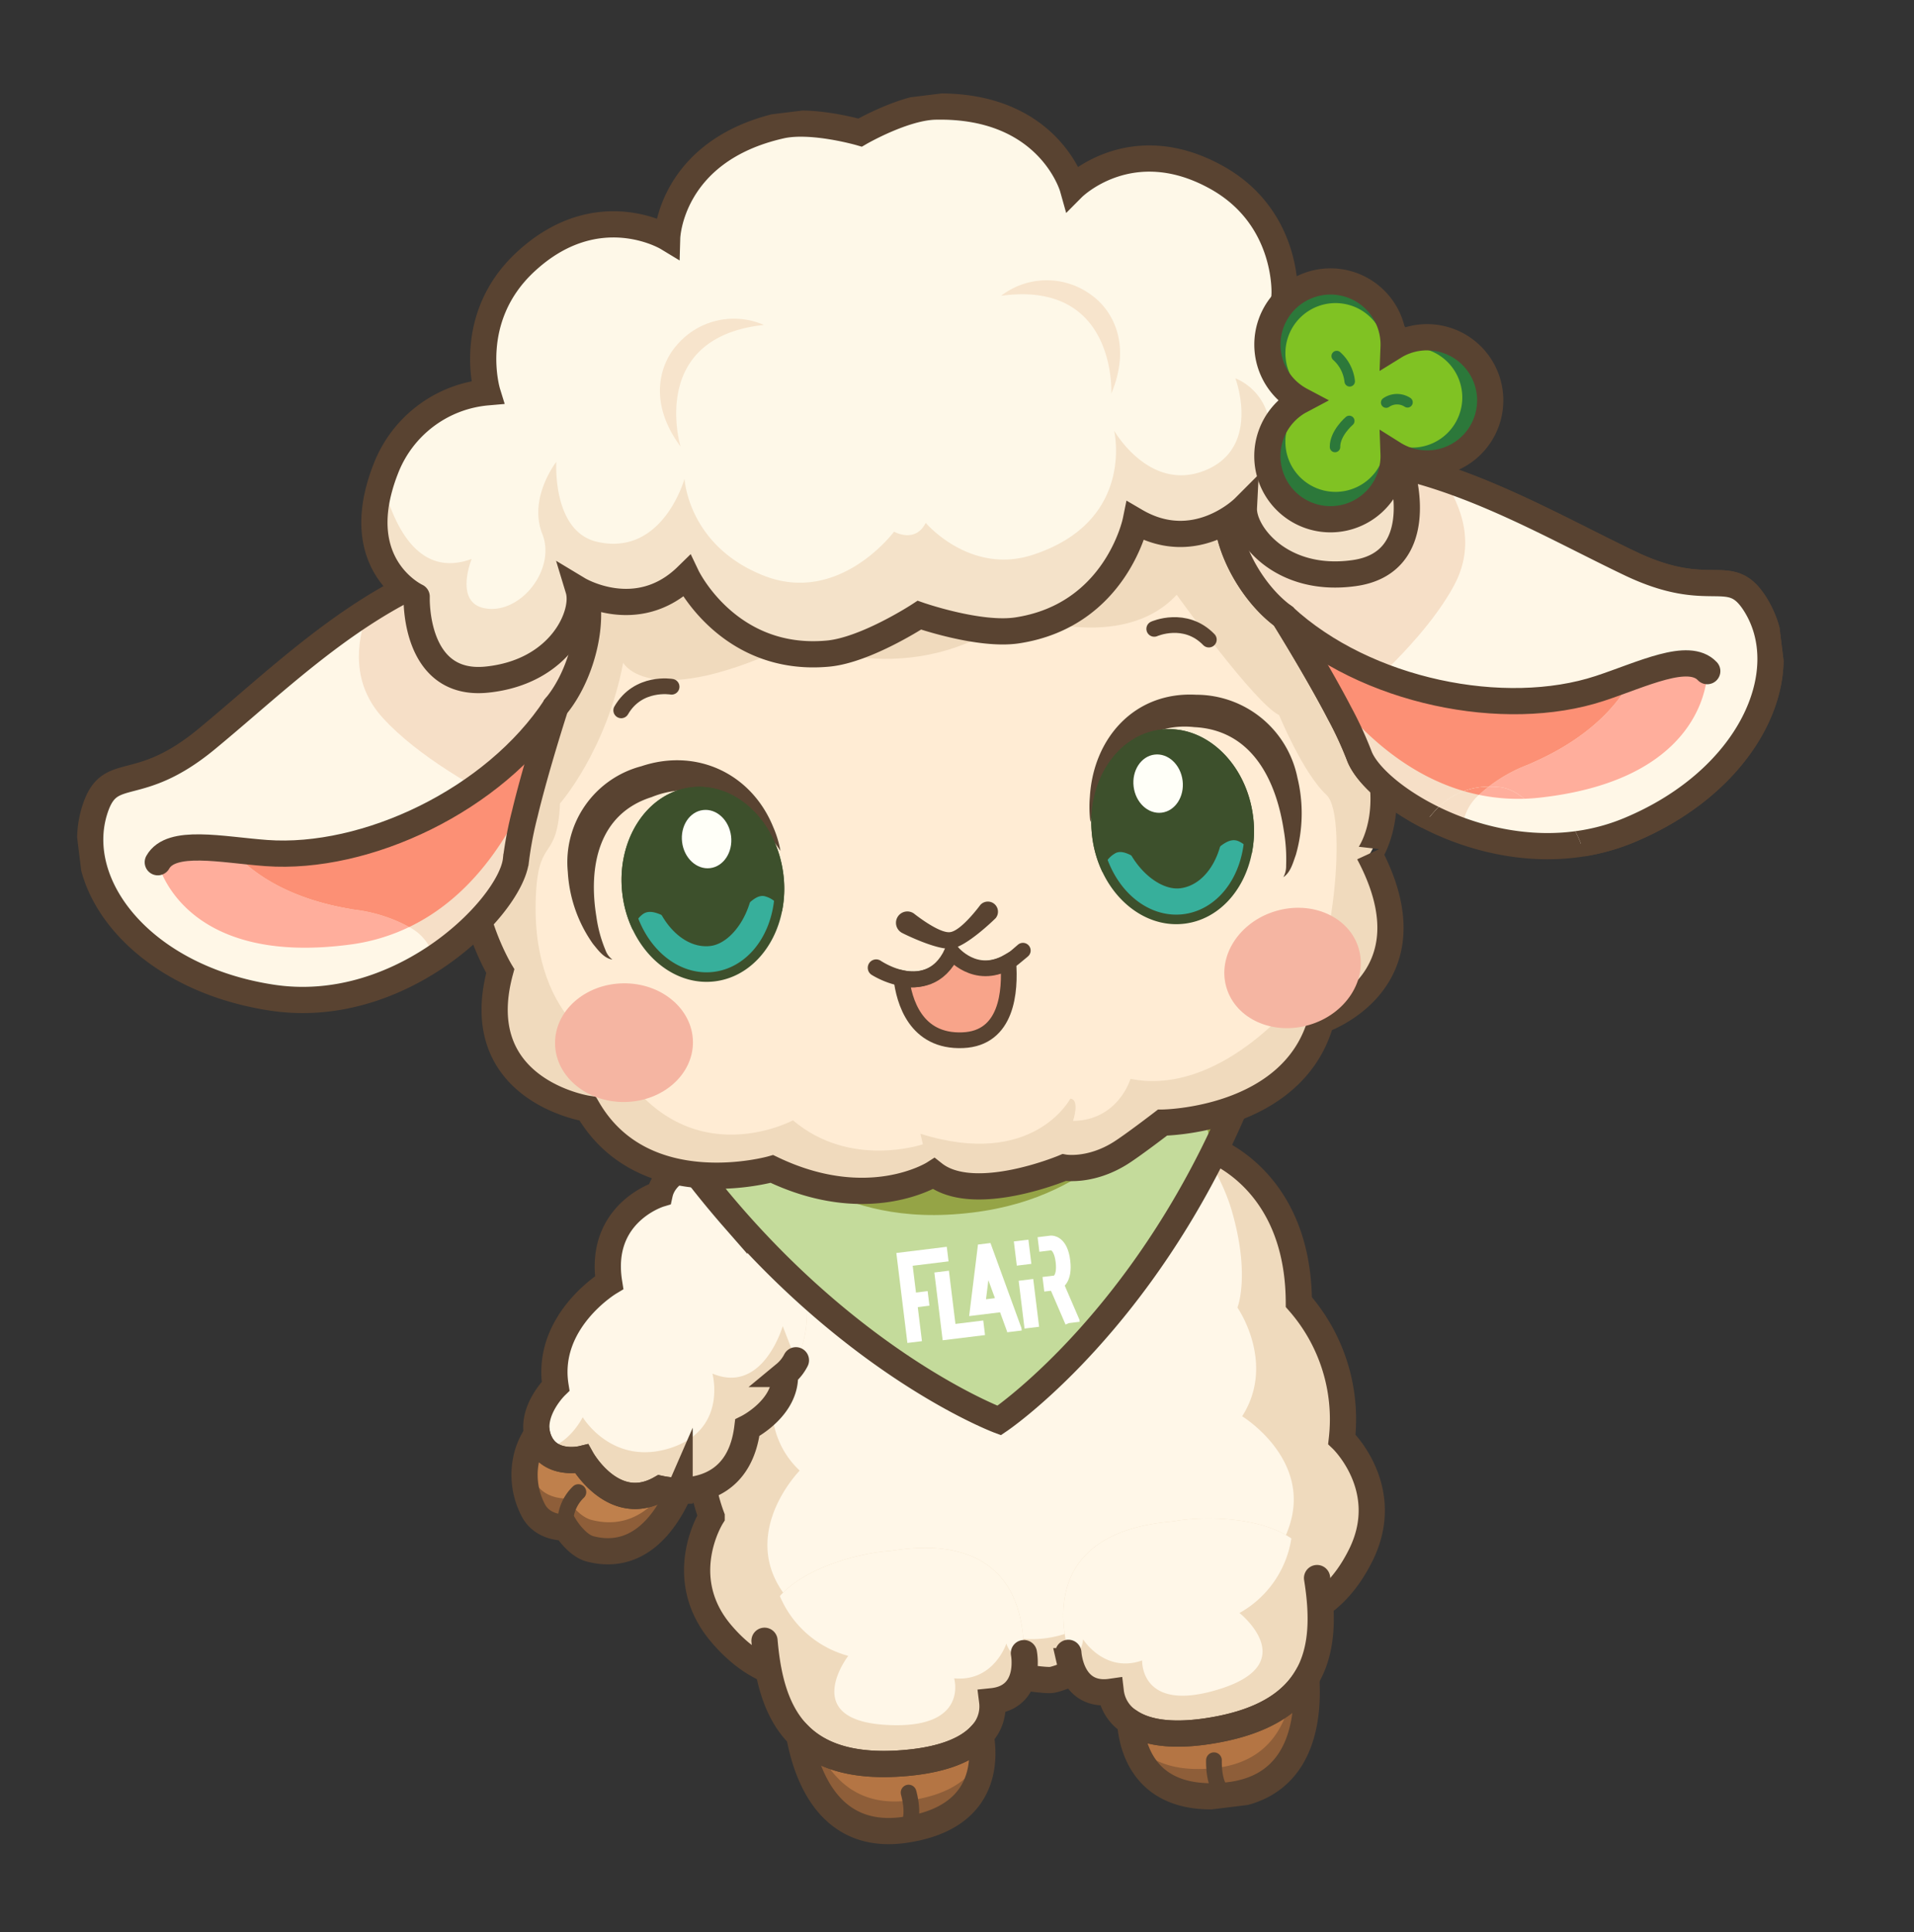 <svg xmlns="http://www.w3.org/2000/svg" xmlns:xlink="http://www.w3.org/1999/xlink" width="365.19" height="368.592" viewBox="0 0 365.19 368.592">
  <rect x="0" y="0" width="365.19" height="368.592" fill="#333333" stroke="none"/>
  <defs>
    <clipPath id="clip-path">
      <rect id="Rectangle_35" data-name="Rectangle 35" width="327.269" height="331.177" fill="none"/>
    </clipPath>
    <clipPath id="clip-path-2">
      <path id="Path_969" data-name="Path 969" d="M282.717,161.758a55.177,55.177,0,0,1-6.53-3.85c4.191-5.714,9.753-7.992,16.126-6.437,2.421.589,4.379,2.7,5.4,4.008a8.6,8.6,0,0,1,7.129,4.631,17.566,17.566,0,0,1,1.878,7.075c-.51.023-1.043.041-1.6.041a50.732,50.732,0,0,1-22.4-5.469m-39.993,6.4H348.917v-88.2H242.724Z" transform="translate(-242.724 -79.953)" fill="none"/>
    </clipPath>
  </defs>
  <g id="Group_756" data-name="Group 756" transform="translate(0 39.884) rotate(-7)">
    <g id="Group_272" data-name="Group 272">
      <g id="Group_271" data-name="Group 271" clip-path="url(#clip-path)">
        <path id="Path_886" data-name="Path 886" d="M236.252,304.6c-7.733,11.786-17.032,10.228-17.032,10.228s-.31,8.689-18.608,4.035a14.983,14.983,0,0,1-15.812-.31s-8.37,2.568-10.046,2.532c-1.667.036-10.037-2.532-10.037-2.532a14.983,14.983,0,0,1-15.812.31c-18.3,4.654-18.608-4.035-18.608-4.035s-9.3,1.557-17.032-10.228.92-22.324.92-22.324A33.866,33.866,0,0,1,119.14,255.3c-2.8-23.872,13.635-31.314,13.635-31.314a27.939,27.939,0,0,1,4.563-8.416c9.554-11.986,27.179-12.642,37.416-11.859,9.7-.747,26.031-.191,35.84,10.046a27.462,27.462,0,0,1,6.139,10.228s16.44,7.441,13.644,31.314a33.866,33.866,0,0,1,4.955,26.978s8.662,10.538.92,22.324" transform="translate(-9.815 -18.148)" fill="#efdabd"/>
        <path id="Path_887" data-name="Path 887" d="M224.628,297.7c-6.048,12.323-16.741,11.157-16.741,11.157s-6.512,7.97-20,.027A21.521,21.521,0,0,1,181.5,312.1a1.471,1.471,0,0,1-.537.31,20.763,20.763,0,0,1-10.283,0,1.583,1.583,0,0,1-.546-.31,21.539,21.539,0,0,1-6.376-3.215c-13.489,7.942-20-.027-20-.027s-10.7,1.166-16.75-11.157,6.285-22.1,6.285-22.1c-7.678-9.3-1.63-20.694-1.63-20.694s-3.252-5.82-1.166-18.608c1.02-6.239,4.7-14.218,8.206-20.739,9.554-11.986,27.179-12.642,37.416-11.859,9.7-.747,26.031-.191,35.84,10.046,3.762,6.813,8.07,15.721,9.181,22.552,2.095,12.788-1.157,18.608-1.157,18.608s6.048,11.394-1.63,20.694c0,0,12.323,9.764,6.275,22.1" transform="translate(-11.179 -18.148)" fill="#fff7e8"/>
        <path id="Path_888" data-name="Path 888" d="M236.252,304.6c-7.733,11.786-17.032,10.228-17.032,10.228s-.31,8.689-18.608,4.035a14.983,14.983,0,0,1-15.812-.31s-8.37,2.568-10.046,2.532c-1.667.036-10.037-2.532-10.037-2.532a14.983,14.983,0,0,1-15.812.31c-18.3,4.654-18.608-4.035-18.608-4.035s-9.3,1.557-17.032-10.228.92-22.324.92-22.324A33.866,33.866,0,0,1,119.14,255.3c-2.8-23.872,13.635-31.314,13.635-31.314a27.939,27.939,0,0,1,4.563-8.416c9.554-11.986,27.179-12.642,37.416-11.859,9.7-.747,26.031-.191,35.84,10.046a27.462,27.462,0,0,1,6.139,10.228s16.44,7.441,13.644,31.314a33.866,33.866,0,0,1,4.955,26.978S243.994,292.811,236.252,304.6Z" transform="translate(-9.815 -18.148)" fill="none" stroke="#594331" stroke-miterlimit="10" stroke-width="5"/>
        <path id="Path_889" data-name="Path 889" d="M80.4,263.625a6.552,6.552,0,0,0,.2,1.157,6.259,6.259,0,0,0,.747,1.767c2.15,3.416,6.922,2.86,6.922,2.86s4.654,11.422,14.19,7.469a16.52,16.52,0,0,0,3.616.811c4.463.528,11.768-.273,14.291-10.347,0,0,7.906-2.787,8.37-9.3a8.274,8.274,0,0,0,2.4-2.341c2.323-3.151,5.091-10.028,2.241-23.708-.128-.592-.255-1.184-.4-1.758-.082-.319-.164-.638-.246-.947-4.964-17.979-17.26-13.107-17.26-13.107s-4.882.929-6.275,4.882c0,0-12.1,2.095-11.631,15.584,0,0-13.016,5.811-12.551,18.371,0,0-5,3.8-4.618,8.607" transform="translate(-7.169 -19.227)" fill="#efdabd"/>
        <path id="Path_890" data-name="Path 890" d="M77.515,282.52c1.348,3.944,5.775,4.181,5.775,4.181s1.694,3.68,4.181,4.645c9.035,3.525,15.147-3.652,18.271-8.953a16.52,16.52,0,0,1-3.616-.811c-9.536,3.953-14.19-7.469-14.19-7.469s-6.275.729-7.669-4.627a6.552,6.552,0,0,1-.2-1.157,14.084,14.084,0,0,0-2.55,14.19" transform="translate(-6.835 -23.932)" fill="#8e5e39"/>
        <path id="Path_891" data-name="Path 891" d="M77.661,272.447a15.6,15.6,0,0,0,.856,4.609c1.348,3.944,5.775,4.181,5.775,4.181s1.694,3.68,4.181,4.645c6.321,2.468,11.212-.31,14.655-4.017-.574-.164-.911-.282-.911-.282-9.536,3.953-14.19-7.469-14.19-7.469s-6.275.729-7.669-4.627a6.552,6.552,0,0,1-.2-1.157,13.413,13.413,0,0,0-2.5,4.117" transform="translate(-6.926 -23.932)" fill="#bf804c"/>
        <path id="Path_892" data-name="Path 892" d="M80.4,263.625a6.552,6.552,0,0,0,.2,1.157,6.259,6.259,0,0,0,.747,1.767c4.636.164,8.088-5.019,8.088-5.019s4.417,10,15.812,7.879,9.764-13.134,9.764-13.134c9.072,5.219,14.418-7.341,14.418-7.341l1.712,6.767c2.323-3.151,5.091-10.028,2.241-23.708-.128-.592-.255-1.184-.4-1.758-.082-.319-.164-.638-.246-.947-4.964-17.979-17.26-13.107-17.26-13.107s-4.882.929-6.275,4.882c0,0-12.1,2.095-11.631,15.584,0,0-13.016,5.811-12.551,18.371,0,0-5,3.8-4.618,8.607" transform="translate(-7.169 -19.227)" fill="#fff7e8"/>
        <path id="Path_893" data-name="Path 893" d="M115.474,216.24s-4.882.929-6.275,4.882c0,0-12.1,2.095-11.631,15.584,0,0-13.016,5.811-12.551,18.371,0,0-5,3.8-4.618,8.607a6.552,6.552,0,0,0,.2,1.157,6.259,6.259,0,0,0,.747,1.767c2.15,3.416,6.922,2.86,6.922,2.86s4.654,11.422,14.19,7.469a16.52,16.52,0,0,0,3.616.811c4.463.528,11.768-.273,14.291-10.347,0,0,7.906-2.787,8.37-9.3a8.274,8.274,0,0,0,2.4-2.341" transform="translate(-7.169 -19.286)" fill="none" stroke="#594331" stroke-linecap="round" stroke-miterlimit="10" stroke-width="5"/>
        <path id="Path_894" data-name="Path 894" d="M77.515,282.52c1.348,3.944,5.775,4.181,5.775,4.181s1.694,3.68,4.181,4.645c9.035,3.525,15.147-3.652,18.271-8.953a17.077,17.077,0,0,1-2.705-.528c-.574-.164-.911-.282-.911-.282-9.536,3.953-14.19-7.469-14.19-7.469s-6.275.729-7.669-4.627a6.552,6.552,0,0,1-.2-1.157,13.413,13.413,0,0,0-2.5,4.117A14.515,14.515,0,0,0,77.515,282.52Z" transform="translate(-6.835 -23.932)" fill="none" stroke="#594331" stroke-miterlimit="10" stroke-width="5"/>
        <path id="Path_895" data-name="Path 895" d="M87.193,281.479a8.141,8.141,0,0,0-3.252,6.395" transform="translate(-7.487 -25.105)" fill="none" stroke="#594331" stroke-linecap="round" stroke-miterlimit="10" stroke-width="3"/>
        <path id="Path_896" data-name="Path 896" d="M127.217,337.665c.455,7.988,3.416,20.694,17.8,20.366,15.211-.337,16.832-10.584,16.577-16.158-2.568,2.186-7.359,4-16.267,3.452-9.217-.565-14.8-3.461-18.107-7.66" transform="translate(-11.346 -30.116)" fill="#8e5e39"/>
        <path id="Path_897" data-name="Path 897" d="M130.907,341.185c2.049,6.2,6.549,11.913,16.258,11.695,8.215-.182,12.469-3.261,14.6-6.922a20.978,20.978,0,0,0,.155-3.771c-2.568,2.186-7.359,4-16.267,3.452-6.622-.41-11.367-2.013-14.746-4.454" transform="translate(-11.675 -30.43)" fill="#b47544"/>
        <path id="Path_898" data-name="Path 898" d="M126.784,334.449c3.306,4.2,8.89,7.1,18.107,7.66,8.908.546,13.7-1.266,16.267-3.452a7.832,7.832,0,0,0,2.96-6.166c5.583.109,6.822-4.281,7.077-6.749a10.393,10.393,0,0,0,.055-1.621c2.942-24.956-20.921-22.324-23.244-22.47-4.008-.255-15.52.592-21.65,6a10.976,10.976,0,0,0-3.944,8.1c-.255,6.9.455,13.717,4.372,18.7" transform="translate(-10.914 -26.9)" fill="#efdabd"/>
        <path id="Path_899" data-name="Path 899" d="M138.305,320.56s-10.7,10.848,5.274,13.89,14.263-7.168,14.263-7.168c7.441,1.612,10.693-5.374,10.693-5.374a5.485,5.485,0,0,0,3.051,3.835,10.393,10.393,0,0,0,.055-1.621c2.942-24.956-20.921-22.324-23.244-22.47-4.008-.255-15.52.592-21.65,6a19.758,19.758,0,0,0,11.558,12.906" transform="translate(-11.304 -26.9)" fill="#fff7e8"/>
        <path id="Path_900" data-name="Path 900" d="M122.412,317.135c-.255,6.9.455,13.717,4.372,18.7,3.306,4.2,8.89,7.1,18.107,7.66,8.908.546,13.7-1.266,16.267-3.452a7.832,7.832,0,0,0,2.96-6.166c5.583.109,6.822-4.281,7.077-6.749a10.393,10.393,0,0,0,.055-1.621" transform="translate(-10.914 -28.285)" fill="none" stroke="#594331" stroke-linecap="round" stroke-miterlimit="10" stroke-width="5"/>
        <path id="Path_901" data-name="Path 901" d="M127.217,337.665c.455,7.988,3.416,20.694,17.8,20.366,12.187-.273,15.648-6.895,16.422-12.387a20.978,20.978,0,0,0,.155-3.771c-2.568,2.186-7.359,4-16.267,3.452-6.622-.41-11.367-2.013-14.746-4.454A16.358,16.358,0,0,1,127.217,337.665Z" transform="translate(-11.346 -30.116)" fill="none" stroke="#594331" stroke-miterlimit="10" stroke-width="5"/>
        <path id="Path_902" data-name="Path 902" d="M148.344,352.371s.923,5.575-1.587,6.758" transform="translate(-13.089 -31.427)" fill="none" stroke="#594331" stroke-linecap="round" stroke-miterlimit="10" stroke-width="3"/>
        <path id="Path_903" data-name="Path 903" d="M230.734,338.739c-.455,7.988-3.416,20.694-17.8,20.366-15.211-.337-16.832-10.584-16.577-16.158,2.569,2.186,7.359,4,16.267,3.452,9.218-.565,14.8-3.461,18.108-7.66" transform="translate(-17.511 -30.212)" fill="#8e5e39"/>
        <path id="Path_904" data-name="Path 904" d="M227.372,342.259c-2.049,6.2-6.549,11.913-16.258,11.695-8.215-.182-12.469-3.261-14.6-6.922a20.977,20.977,0,0,1-.155-3.771c2.569,2.186,7.359,4,16.267,3.452,6.623-.41,11.367-2.013,14.746-4.454" transform="translate(-17.511 -30.526)" fill="#b47544"/>
        <path id="Path_905" data-name="Path 905" d="M229.723,335.523c-3.307,4.2-8.89,7.1-18.108,7.66-8.908.547-13.7-1.266-16.267-3.452a7.836,7.836,0,0,1-2.96-6.166c-5.582.109-6.821-4.281-7.076-6.749a10.477,10.477,0,0,1-.056-1.621c-2.942-24.956,20.921-22.324,23.244-22.47,4.008-.255,15.521.592,21.651,6a10.979,10.979,0,0,1,3.944,8.1c.255,6.9-.455,13.717-4.372,18.7" transform="translate(-16.5 -26.996)" fill="#efdabd"/>
        <path id="Path_906" data-name="Path 906" d="M218.593,321.634s10.7,10.848-5.274,13.89-14.263-7.168-14.263-7.168c-7.441,1.612-10.693-5.374-10.693-5.374a5.485,5.485,0,0,1-3.051,3.835,10.4,10.4,0,0,1-.055-1.621c-2.942-24.956,20.921-22.324,23.244-22.47,4.008-.255,15.52.592,21.65,6a19.758,19.758,0,0,1-11.558,12.906" transform="translate(-16.5 -26.996)" fill="#fff7e8"/>
        <path id="Path_907" data-name="Path 907" d="M234.119,318.209c.255,6.9-.455,13.717-4.372,18.7-3.306,4.2-8.89,7.1-18.107,7.66-8.908.547-13.7-1.266-16.267-3.452a7.832,7.832,0,0,1-2.96-6.166c-5.583.109-6.822-4.281-7.077-6.749a10.4,10.4,0,0,1-.055-1.621" transform="translate(-16.524 -28.381)" fill="none" stroke="#594331" stroke-linecap="round" stroke-miterlimit="10" stroke-width="5"/>
        <path id="Path_908" data-name="Path 908" d="M230.733,338.739c-.455,7.988-3.416,20.694-17.8,20.366-12.186-.273-15.647-6.895-16.422-12.387a20.977,20.977,0,0,1-.155-3.771c2.569,2.186,7.359,4,16.267,3.452,6.623-.41,11.368-2.013,14.746-4.454A16.388,16.388,0,0,0,230.733,338.739Z" transform="translate(-17.511 -30.212)" fill="none" stroke="#594331" stroke-miterlimit="10" stroke-width="5"/>
        <path id="Path_909" data-name="Path 909" d="M212.8,353.444s-.923,5.575,1.587,6.758" transform="translate(-18.965 -31.523)" fill="none" stroke="#594331" stroke-linecap="round" stroke-miterlimit="10" stroke-width="3"/>
        <path id="Path_910" data-name="Path 910" d="M225.831,209.142c-2.568,4.745-5.246,9.163-7.97,13.271-21.732,32.735-46.6,45.331-46.6,45.331s-23.681-12.3-45.486-44.3a184.906,184.906,0,0,1-10.638-17.706c-3.425-6.494,4.445-25.74,25.494-31.687,16.923-4.782,38.673-5.592,56.388-2.213,28.19,5.374,34.629,26.568,28.809,37.307" transform="translate(-10.2 -15.142)" fill="#95a446"/>
        <path id="Path_911" data-name="Path 911" d="M218.887,226.69c-21.732,32.735-46.6,45.331-46.6,45.331s-23.681-12.3-45.486-44.3c-.838-5.847-1.829-9.046.51-9.645,11.361-2.913,16.816,13.954,44.794,13.954,25.607,0,32.792-15.941,44.211-13.954,2.214.385,2.25,3.7,2.568,8.616" transform="translate(-11.225 -19.42)" fill="#c4db9b"/>
        <path id="Path_912" data-name="Path 912" d="M225.831,209.142c-2.568,4.745-5.246,9.163-7.97,13.271-21.732,32.735-46.6,45.331-46.6,45.331s-23.681-12.3-45.486-44.3a184.906,184.906,0,0,1-10.638-17.706c-3.425-6.494,4.445-25.74,25.494-31.687,16.923-4.782,38.673-5.592,56.388-2.213C225.212,177.209,231.651,198.4,225.831,209.142Z" transform="translate(-10.2 -15.142)" fill="none" stroke="#594331" stroke-miterlimit="10" stroke-width="5"/>
        <path id="Path_913" data-name="Path 913" d="M169.555,241.426h-8.294v15.891" transform="translate(-14.383 -21.532)" fill="none" stroke="#fff" stroke-miterlimit="10" stroke-width="2.8"/>
        <line id="Line_44" data-name="Line 44" x1="3.643" transform="translate(146.878 227.839)" fill="none" stroke="#fff" stroke-miterlimit="10" stroke-width="2.8"/>
        <path id="Path_914" data-name="Path 914" d="M168.665,244.915v11.627h6.744" transform="translate(-15.043 -21.844)" fill="none" stroke="#fff" stroke-miterlimit="10" stroke-width="2.8"/>
        <path id="Path_915" data-name="Path 915" d="M180.49,252.3h-5.271l2.635-10.542h.194l3.6,15.57v.32" transform="translate(-15.627 -21.562)" fill="none" stroke="#fff" stroke-miterlimit="10" stroke-width="2.8"/>
        <line id="Line_45" data-name="Line 45" y2="4.651" transform="translate(169.397 219.041)" fill="none" stroke="#fff" stroke-miterlimit="10" stroke-width="2.8"/>
        <line id="Line_46" data-name="Line 46" y2="9.186" transform="translate(169.397 226.598)" fill="none" stroke="#fff" stroke-miterlimit="10" stroke-width="2.8"/>
        <path id="Path_916" data-name="Path 916" d="M189.495,241.753h2.442s1.8.07,1.8,3.732S192,249.4,192,249.4h-2.5" transform="translate(-16.901 -21.562)" fill="none" stroke="#fff" stroke-miterlimit="10" stroke-width="2.8"/>
        <path id="Path_917" data-name="Path 917" d="M194.33,258.094v-.2l-2.268-7.742" transform="translate(-17.13 -22.31)" fill="none" stroke="#fff" stroke-miterlimit="10" stroke-width="2.8"/>
        <path id="Path_918" data-name="Path 918" d="M254.019,134.857c-4.007-12.88-.654-15.558-3.721-28.732-5.024-21.6-25.594-48.748-73.847-52.877a103.041,103.041,0,0,0-15.083-.053c-48.755,3.927-70.2,30.138-75.249,51.844-3.067,13.176.465,18.449-3.79,29.933-4.35,11.74,1.9,25.661,1.9,25.661-8.965,21.922,13.359,28.1,13.359,28.1,8.4,19.631,33.485,15.678,33.485,15.678,17.209,11.033,30.543,4.651,30.543,4.651,6.892,6.977,24.822,1.876,24.822,1.876s4.795,1.488,11-1.412c2.56-1.2,8.675-4.805,8.675-4.805s24.913,2.858,32.444-15.684c0,0,22.747-4.529,12.981-30.287,0,0,7.407-8.061,2.48-23.9" transform="translate(-7.206 -4.722)" fill="#f0dabd"/>
        <path id="Path_919" data-name="Path 919" d="M254.019,134.857c-4.007-12.88-.654-15.558-3.721-28.732-5.024-21.6-25.594-48.748-73.847-52.877a103.041,103.041,0,0,0-15.083-.053c-48.755,3.927-70.2,30.138-75.249,51.844-3.067,13.176.465,18.449-3.79,29.933-4.35,11.74,1.9,25.661,1.9,25.661-8.965,21.922,13.359,28.1,13.359,28.1,8.4,19.631,33.485,15.678,33.485,15.678,17.209,11.033,30.543,4.651,30.543,4.651,6.892,6.977,24.822,1.876,24.822,1.876s4.795,1.488,11-1.412c2.56-1.2,8.675-4.805,8.675-4.805s24.913,2.858,32.444-15.684c0,0,22.747-4.529,12.981-30.287C251.539,158.753,258.946,150.692,254.019,134.857Z" transform="translate(-7.206 -4.722)" fill="none" stroke="#594331" stroke-linecap="round" stroke-miterlimit="10" stroke-width="5"/>
        <path id="Path_920" data-name="Path 920" d="M115.781,110.225s3.842,10.232,33.608,0c0,0,20,12.791,42.09,0,0,0,18.842,10,30.7,0,0,0,12.272,22.412,16.6,25.159,0,0,3.165,11.557,7.118,16.222s-4.159,38.109-10.452,38.014c0,0-16.756,16.645-33.267,11.182,0,0-3.255,7.559-11.86,6.628,0,0,1.86-3.9,0-4.277,0,0-8.627,12.5-29.2,3.159l.226,2.049s-14.284,3.02-24.052-7.559c0,0-22.789,8.913-33.021-17.228,0,0-14.9-7.983-10.231-32.446,1.859-9.741,4.65-5,6.51-15.743,0,0,9.99-8.881,15.227-25.159" transform="translate(-8.307 -9.831)" fill="#ffecd4"/>
        <path id="Path_921" data-name="Path 921" d="M188.408,181.9c-.036.8-.1,1.658-.209,2.541a20.877,20.877,0,0,1-1.521,5.9c-1.457,3.252-4.071,5.729-8.689,5.356-4.463-.355-7-2.514-8.443-5.128a14.878,14.878,0,0,1-1.621-5.447,21.238,21.238,0,0,1-.146-2.623c3.088,1.066,7.168,1.129,10.21-3.716,0,0,3.707,5.957,10.42,3.115" transform="translate(-14.964 -15.945)" fill="#f8a48a"/>
        <path id="Path_922" data-name="Path 922" d="M229.278,116.7s6.17-1.881,10.087,3.3" transform="translate(-20.449 -10.378)" fill="none" stroke="#594331" stroke-linecap="round" stroke-miterlimit="10" stroke-width="3"/>
        <path id="Path_923" data-name="Path 923" d="M126.458,116.41s-6.17-1.881-10.087,3.3" transform="translate(-10.379 -10.353)" fill="none" stroke="#594331" stroke-linecap="round" stroke-miterlimit="10" stroke-width="3"/>
        <path id="Path_924" data-name="Path 924" d="M120.261,189.487c-.657,6.217-7.047,10.638-14.272,9.874s-12.551-6.422-11.894-12.639,7.048-10.637,14.273-9.874,12.55,6.422,11.893,12.639" transform="translate(-8.387 -15.765)" fill="#f5b5a2"/>
        <path id="Path_925" data-name="Path 925" d="M261.069,187.459c1.037,6.165-3.93,12.14-11.095,13.346s-13.815-2.814-14.853-8.98,3.93-12.14,11.1-13.346,13.814,2.814,14.852,8.98" transform="translate(-20.958 -15.899)" fill="#f5b5a2"/>
        <path id="Path_926" data-name="Path 926" d="M246.335,168.031a4.4,4.4,0,0,0,.789-2.116,32.675,32.675,0,0,0,.373-6.788c-.294-9.858-3.831-19.717-14.544-21.573-7.106-1.682-13.322,1.524-17.419,7.509a42.064,42.064,0,0,0-4.461,8.047,22.83,22.83,0,0,1,.482-4.772c2.011-11.021,10.891-18.928,22.479-16.877a19.725,19.725,0,0,1,17.273,18.052,28.723,28.723,0,0,1-2.1,14.607c-.719,1.406-1.387,3.174-2.87,3.912" transform="translate(-18.825 -11.696)" fill="#594331"/>
        <path id="Path_927" data-name="Path 927" d="M226.63,174.315c-5.941,0-11.232-4.332-13.477-11.036a20.861,20.861,0,0,1-1.079-6.7c0-9.778,6.53-17.733,14.557-17.733s14.558,7.955,14.558,17.733a20.679,20.679,0,0,1-1.1,6.735c-2.255,6.684-7.539,11-13.462,11" transform="translate(-18.914 -12.384)" fill="#37af9b"/>
        <path id="Path_928" data-name="Path 928" d="M226.541,139.67c7.524,0,13.647,7.547,13.647,16.823a19.765,19.765,0,0,1-1.05,6.449c-2.127,6.3-7.071,10.374-12.6,10.374-5.544,0-10.5-4.088-12.616-10.421a19.935,19.935,0,0,1-1.031-6.4c0-9.276,6.122-16.823,13.647-16.823m0-1.822c-8.543,0-15.468,8.352-15.468,18.644a21.792,21.792,0,0,0,1.128,6.986c2.29,6.84,7.852,11.658,14.341,11.658s12.024-4.8,14.323-11.613a21.621,21.621,0,0,0,1.146-7.031c0-10.292-6.926-18.644-15.468-18.644" transform="translate(-18.825 -12.294)" fill="#3d502c"/>
        <path id="Path_929" data-name="Path 929" d="M242.009,156.492a21.646,21.646,0,0,1-1.145,7.031,5.006,5.006,0,0,0-2.236-2.769c-3.054-1.74-7.162,4.864-12.142,4.928-4.871.064-8.652-6.849-11.551-5.428a4.823,4.823,0,0,0-2.735,3.224,21.817,21.817,0,0,1-1.127-6.986c0-10.292,6.925-18.644,15.467-18.644s15.468,8.352,15.468,18.644" transform="translate(-18.825 -12.294)" fill="#3d502c"/>
        <path id="Path_930" data-name="Path 930" d="M237.02,154.261c0,7.88-4.527,14.276-9.941,14.269-4.5-.006-9.941-6.388-9.941-14.269s4.45-14.269,9.941-14.269,9.941,6.388,9.941,14.269" transform="translate(-19.366 -12.486)" fill="#3d502c"/>
        <path id="Path_931" data-name="Path 931" d="M230.379,148.458c0,3.082-2.108,5.581-4.707,5.581s-4.707-2.5-4.707-5.581,2.108-5.581,4.707-5.581,4.707,2.5,4.707,5.581" transform="translate(-19.708 -12.743)" fill="#fffff8"/>
        <path id="Path_932" data-name="Path 932" d="M107.546,168.081c-1.592-.435-2.493-2.123-3.323-3.43a26.329,26.329,0,0,1-3.085-14.212,18.922,18.922,0,0,1,16.383-18.289c10.922-2.226,20.7,3.964,23.568,14.614a20.086,20.086,0,0,1,.808,4.651,35.11,35.11,0,0,0-5.051-7.442,17.5,17.5,0,0,0-18.111-5.736c-10.494,1.948-13.619,11.752-13.228,21.389a25.576,25.576,0,0,0,.955,6.547,3.792,3.792,0,0,0,1.084,1.909" transform="translate(-9.016 -11.746)" fill="#594331"/>
        <path id="Path_933" data-name="Path 933" d="M127.485,174.315c-5.923,0-11.207-4.315-13.46-10.993a20.687,20.687,0,0,1-1.1-6.741c0-9.778,6.531-17.733,14.558-17.733s14.557,7.955,14.557,17.733a20.857,20.857,0,0,1-1.078,6.694c-2.246,6.707-7.537,11.039-13.478,11.039" transform="translate(-10.072 -12.384)" fill="#37af9b"/>
        <path id="Path_934" data-name="Path 934" d="M127.4,139.67c7.524,0,13.647,7.547,13.647,16.823a19.919,19.919,0,0,1-1.034,6.408c-2.119,6.327-7.069,10.415-12.613,10.415-5.527,0-10.471-4.072-12.6-10.383a19.742,19.742,0,0,1-1.047-6.439c0-9.276,6.122-16.823,13.648-16.823m0-1.822c-8.543,0-15.469,8.352-15.469,18.644a21.622,21.622,0,0,0,1.147,7.031c2.3,6.813,7.843,11.613,14.323,11.613s12.051-4.818,14.34-11.658a21.768,21.768,0,0,0,1.128-6.986c0-10.292-6.927-18.644-15.468-18.644" transform="translate(-9.983 -12.294)" fill="#3d502c"/>
        <path id="Path_935" data-name="Path 935" d="M111.927,156.492a21.646,21.646,0,0,0,1.145,7.031,5.006,5.006,0,0,1,2.236-2.769c3.054-1.74,7.162,4.864,12.142,4.928,4.871.064,8.652-6.849,11.551-5.428a4.823,4.823,0,0,1,2.735,3.224,21.817,21.817,0,0,0,1.127-6.986c0-10.292-6.925-18.644-15.467-18.644s-15.468,8.352-15.468,18.644" transform="translate(-9.983 -12.294)" fill="#3d502c"/>
        <path id="Path_936" data-name="Path 936" d="M118,154.261c0,7.88,4.527,14.276,9.941,14.269,4.5-.006,9.941-6.388,9.941-14.269s-4.45-14.269-9.941-14.269S118,146.38,118,154.261" transform="translate(-10.524 -12.486)" fill="#3d502c"/>
        <path id="Path_937" data-name="Path 937" d="M125.665,148.458c0,3.082,2.108,5.581,4.707,5.581s4.707-2.5,4.707-5.581-2.108-5.581-4.707-5.581-4.707,2.5-4.707,5.581" transform="translate(-11.208 -12.743)" fill="#fffff8"/>
        <path id="Path_938" data-name="Path 938" d="M163.743,178.58c4.1,3.3,9.347,4.3,12.494-.744l1.29-1.56c1.312,2.308,3.45,4.611,6.286,4.725a8.659,8.659,0,0,0,4.641-1.27l1.449-.964.138-.092a1.468,1.468,0,0,1,1.625,2.446c.008.013-1.766,1.126-1.766,1.139a9.844,9.844,0,0,1-13.664-2.977l2.317.005a9.688,9.688,0,0,1-12.781,4.086,16.824,16.824,0,0,1-4.085-2.351,1.6,1.6,0,1,1,2.058-2.445" transform="translate(-14.367 -15.722)" fill="#594331"/>
        <path id="Path_939" data-name="Path 939" d="M177.991,178.788c-3.042,4.844-7.123,4.776-10.209,3.713-.021,4.359,1.169,12.476,10.209,13.2,8.413.669,10.161-8.083,10.415-13.8C181.692,184.741,177.991,178.788,177.991,178.788Z" transform="translate(-14.964 -15.946)" fill="none" stroke="#594331" stroke-linecap="round" stroke-miterlimit="10" stroke-width="3"/>
        <path id="Path_940" data-name="Path 940" d="M184.458,169.635s-4.18,4.447-6.366,4.445c-2.152,0-6.412-4.369-6.412-4.369a2.171,2.171,0,1,0-2.662,3.416c.393.283,6.337,4.167,9.038,4.1,2.787-.067,8.367-4.235,9.011-4.746a1.931,1.931,0,0,0-2.609-2.846" transform="translate(-14.986 -15.083)" fill="#594331"/>
        <path id="Path_948" data-name="Path 948" d="M316.106,163.02c-11.44,3.188-22.688.7-31.569-3.716-9.837-4.9-16.759-12.168-17.806-16.741a69.926,69.926,0,0,0-2.76-8.553c-.6-1.621-1.266-3.288-1.931-4.927-3.06-7.505-6.357-14.564-6.357-14.564-9.044-8.407-14.336-30.066,2.669-30.066,11.167-.009,21.267,3.079,30.631,7.532,12.2,5.811,23.162,13.935,33.582,20.575,14.527,9.254,18.79,2.241,22.716,10.656,6.43,13.781-5.055,33.072-29.173,39.8" transform="translate(-22.05 -7.532)" fill="#fff7e7"/>
        <path id="Path_949" data-name="Path 949" d="M288.663,112.606c-5.683,8.033-16.2,15.875-24.692,21.4-.6-1.621-1.266-3.288-1.931-4.927-3.06-7.505-6.357-14.564-6.357-14.564-9.044-8.407-14.336-30.066,2.669-30.066,11.167-.009,21.267,3.079,30.631,7.532,3.088,5.929,4.736,13.489-.319,20.621" transform="translate(-22.05 -7.532)" fill="#f6dfc7"/>
        <path id="Path_950" data-name="Path 950" d="M299.923,152.635a28.973,28.973,0,0,0-9.955,4.563,9.325,9.325,0,0,0-3.98,6.476c-9.837-4.9-16.759-12.168-17.806-16.741a100.906,100.906,0,0,0-4.691-13.48c18.462,7.642,44.311,16.941,36.432,19.182" transform="translate(-23.5 -11.902)" fill="#f6dfc7"/>
        <path id="Path_951" data-name="Path 951" d="M338.666,139.433s-1.931,20.375-34.483,20.065a36.905,36.905,0,0,1-11.622-1.949,28.973,28.973,0,0,1,9.955-4.563c12.214-3.47,18.608-9.327,21.951-14.236,6.221-1.412,11.913-2.441,14.2.683" transform="translate(-26.093 -12.253)" fill="#ffae9c"/>
        <path id="Path_952" data-name="Path 952" d="M321.251,136.973c-3.343,4.909-9.737,10.766-21.951,14.236a28.973,28.973,0,0,0-9.955,4.563c-23.818-8.033-32.835-38.309-32.835-38.309,13.781,16.267,39.475,24.683,58.174,20.976,2.168-.428,4.4-.965,6.567-1.466" transform="translate(-22.878 -10.476)" fill="#fc9075"/>
        <path id="Path_953" data-name="Path 953" d="M316.106,163.02c-11.44,3.188-22.688.7-31.569-3.716-9.837-4.9-16.759-12.168-17.806-16.741a69.926,69.926,0,0,0-2.76-8.553c-.6-1.621-1.266-3.288-1.931-4.927-3.06-7.505-6.357-14.564-6.357-14.564-9.044-8.407-14.336-30.066,2.669-30.066,11.167-.009,21.267,3.079,30.631,7.532,12.2,5.811,23.162,13.935,33.582,20.575,14.527,9.254,18.79,2.241,22.716,10.656C351.71,137,340.224,156.289,316.106,163.02Z" transform="translate(-22.05 -7.532)" fill="none" stroke="#594331" stroke-miterlimit="10" stroke-width="5"/>
        <path id="Path_954" data-name="Path 954" d="M335.452,137.658c-3.085-4.206-12.368-.881-20.768.783-18.7,3.7-44.394-4.709-58.172-20.973" transform="translate(-22.878 -10.477)" fill="none" stroke="#594331" stroke-linecap="round" stroke-miterlimit="10" stroke-width="5"/>
      </g>
    </g>
    <g id="Group_274" data-name="Group 274" transform="translate(221.076 72.822)">
      <g id="Group_273" data-name="Group 273" clip-path="url(#clip-path-2)">
        <path id="Path_962" data-name="Path 962" d="M316.106,163.02c-11.44,3.188-22.688.7-31.569-3.716-9.837-4.9-16.759-12.168-17.806-16.741a69.926,69.926,0,0,0-2.76-8.553c-.6-1.621-1.266-3.288-1.931-4.927-3.06-7.505-6.357-14.564-6.357-14.564-9.044-8.407-14.336-30.066,2.669-30.066,11.167-.009,21.267,3.079,30.631,7.532,12.2,5.811,23.162,13.935,33.582,20.575,14.527,9.254,18.79,2.241,22.716,10.656,6.43,13.781-5.055,33.072-29.173,39.8" transform="translate(-243.125 -80.354)" fill="#fff7e7"/>
        <path id="Path_963" data-name="Path 963" d="M288.663,112.606c-5.683,8.033-16.2,15.875-24.692,21.4-.6-1.621-1.266-3.288-1.931-4.927-3.06-7.505-6.357-14.564-6.357-14.564-9.044-8.407-14.336-30.066,2.669-30.066,11.167-.009,21.267,3.079,30.631,7.532,3.088,5.929,4.736,13.489-.319,20.621" transform="translate(-243.125 -80.354)" fill="#f6dfc7"/>
        <path id="Path_964" data-name="Path 964" d="M299.923,152.635a28.973,28.973,0,0,0-9.955,4.563,9.325,9.325,0,0,0-3.98,6.476c-9.837-4.9-16.759-12.168-17.806-16.741a100.906,100.906,0,0,0-4.691-13.48c18.462,7.642,44.311,16.941,36.432,19.182" transform="translate(-244.576 -84.725)" fill="#f6dfc7"/>
        <path id="Path_965" data-name="Path 965" d="M338.666,139.433s-1.931,20.375-34.483,20.065a36.905,36.905,0,0,1-11.622-1.949,28.973,28.973,0,0,1,9.955-4.563c12.214-3.47,18.608-9.327,21.951-14.236,6.221-1.412,11.913-2.441,14.2.683" transform="translate(-247.169 -85.076)" fill="#ffae9c"/>
        <path id="Path_966" data-name="Path 966" d="M321.251,136.973c-3.343,4.909-9.737,10.766-21.951,14.236a28.973,28.973,0,0,0-9.955,4.563c-23.818-8.033-32.835-38.309-32.835-38.309,13.781,16.267,39.475,24.683,58.174,20.976,2.168-.428,4.4-.965,6.567-1.466" transform="translate(-243.954 -83.298)" fill="#fc9075"/>
        <path id="Path_967" data-name="Path 967" d="M316.106,163.02c-11.44,3.188-22.688.7-31.569-3.716-9.837-4.9-16.759-12.168-17.806-16.741a69.926,69.926,0,0,0-2.76-8.553c-.6-1.621-1.266-3.288-1.931-4.927-3.06-7.505-6.357-14.564-6.357-14.564-9.044-8.407-14.336-30.066,2.669-30.066,11.167-.009,21.267,3.079,30.631,7.532,12.2,5.811,23.162,13.935,33.582,20.575,14.527,9.254,18.79,2.241,22.716,10.656C351.71,137,340.224,156.289,316.106,163.02Z" transform="translate(-243.125 -80.354)" fill="none" stroke="#594331" stroke-miterlimit="10" stroke-width="5"/>
        <path id="Path_968" data-name="Path 968" d="M335.452,137.658c-3.085-4.206-12.368-.881-20.768.783-18.7,3.7-44.394-4.709-58.172-20.973" transform="translate(-243.954 -83.299)" fill="none" stroke="#594331" stroke-linecap="round" stroke-miterlimit="10" stroke-width="5"/>
      </g>
    </g>
    <g id="Group_276" data-name="Group 276">
      <g id="Group_275" data-name="Group 275" clip-path="url(#clip-path)">
        <path id="Path_970" data-name="Path 970" d="M33.436,163.192c11.44,3.188,22.688.7,31.569-3.716,9.837-4.9,16.759-12.168,17.806-16.741a69.926,69.926,0,0,1,2.76-8.553c.6-1.621,1.266-3.288,1.931-4.928,3.06-7.505,6.357-14.564,6.357-14.564,9.044-8.407,14.336-30.066-2.669-30.066C80.024,84.616,69.923,87.7,60.56,92.157c-12.2,5.811-23.162,13.935-33.582,20.575-14.527,9.254-18.79,2.241-22.716,10.656-6.43,13.781,5.055,33.072,29.173,39.8" transform="translate(-0.223 -7.548)" fill="#fff7e7"/>
        <path id="Path_971" data-name="Path 971" d="M66.278,112.778c5.683,8.033,16.2,15.875,24.692,21.4.6-1.621,1.266-3.288,1.931-4.928,3.06-7.505,6.357-14.564,6.357-14.564,9.044-8.407,14.336-30.066-2.669-30.066C85.424,84.616,75.323,87.7,65.96,92.157c-3.088,5.929-4.736,13.489.319,20.621" transform="translate(-5.623 -7.548)" fill="#f6dfc7"/>
        <path id="Path_972" data-name="Path 972" d="M55.683,152.807a28.973,28.973,0,0,1,9.955,4.563,9.325,9.325,0,0,1,3.98,6.476c9.837-4.9,16.759-12.168,17.806-16.741a100.912,100.912,0,0,1,4.691-13.48c-18.462,7.642-44.311,16.941-36.432,19.182" transform="translate(-4.837 -11.918)" fill="#f6dfc7"/>
        <path id="Path_973" data-name="Path 973" d="M16.135,139.6s1.931,20.375,34.483,20.065a36.905,36.905,0,0,0,11.622-1.949,28.973,28.973,0,0,0-9.955-4.563c-12.214-3.47-18.608-9.327-21.951-14.236-6.221-1.412-11.913-2.441-14.2.683" transform="translate(-1.439 -12.269)" fill="#ffae9c"/>
        <path id="Path_974" data-name="Path 974" d="M31.725,137.145c3.343,4.909,9.737,10.766,21.951,14.236a28.973,28.973,0,0,1,9.955,4.563c23.818-8.033,32.835-38.309,32.835-38.309C82.685,133.9,56.991,142.318,38.292,138.611c-2.168-.428-4.4-.965-6.567-1.466" transform="translate(-2.83 -10.492)" fill="#fc9075"/>
        <path id="Path_975" data-name="Path 975" d="M33.436,163.192c11.44,3.188,22.688.7,31.569-3.716,9.837-4.9,16.759-12.168,17.806-16.741a69.926,69.926,0,0,1,2.76-8.553c.6-1.621,1.266-3.288,1.931-4.928,3.06-7.505,6.357-14.564,6.357-14.564,9.044-8.407,14.336-30.066-2.669-30.066C80.024,84.616,69.923,87.7,60.56,92.157c-12.2,5.811-23.162,13.935-33.582,20.575-14.527,9.254-18.79,2.241-22.716,10.656C-2.168,137.17,9.317,156.461,33.436,163.192Z" transform="translate(-0.223 -7.548)" fill="none" stroke="#594331" stroke-miterlimit="10" stroke-width="5"/>
        <path id="Path_976" data-name="Path 976" d="M16.135,137.83c3.085-4.206,12.368-.881,20.768.783,18.7,3.7,44.394-4.709,58.172-20.973" transform="translate(-1.439 -10.492)" fill="none" stroke="#594331" stroke-linecap="round" stroke-miterlimit="10" stroke-width="5"/>
        <path id="Path_977" data-name="Path 977" d="M265.644,83.289s2.769,17.069-11.385,17.351S234.011,90.475,234.84,85.721c0,0-10.265,8.033-20.812,0,0,0-5.829,17.369-24.984,17.925-7.277.209-18.162-5.155-18.162-5.155s-10.893,5.365-18.171,5.155c-19.154-.556-24.974-17.925-24.974-17.925-10.547,8.033-20.812,0-20.812,0,.829,4.754-5.274,15.192-19.428,14.919S76.113,83.289,76.113,83.289s-10.693-6.594-4.49-21.55c.191-.465.392-.92.619-1.394.282-.61.592-1.23.938-1.876A22.931,22.931,0,0,1,94.256,46.246S91.66,31.792,104.421,22.5c15.174-11.039,27.479-1.366,27.479-1.366S134.4,4.75,156.037,2.564c5.984-.6,14.846,3.17,14.846,3.17s8.853-3.771,14.837-3.17c21.641,2.186,24.137,18.571,24.137,18.571s12.305-9.673,27.479,1.366C250.1,31.792,247.5,46.246,247.5,46.246a22.931,22.931,0,0,1,21.076,12.223,33.831,33.831,0,0,1,1.557,3.27l.273.683c5.6,14.473-4.764,20.867-4.764,20.867" transform="translate(-6.215 -0.223)" fill="#f4e2c9"/>
        <path id="Path_978" data-name="Path 978" d="M270.657,62.422c-4.964,19.865-15.566,16.258-15.566,16.258-.622,13.329-17.989,7.441-14.573-1.248C245.282,65.291,236.484,61,236.484,61S239.9,74.955,228.3,77.8c-10.83,2.65-15.994-9.718-15.994-9.718s1.976,17.642-18.271,21.614c-12.36,2.432-19.555-8.534-19.555-8.534-2.487,3.716-6.2.929-6.2.929s-12.1,12.715-25.74,5.274S129.828,67.2,129.828,67.2s-5.893,14.263-17.989,9.919c-8.161-2.924-6-15.52-5.9-16.1-.319.319-6.139,6.376-4.326,13.316,1.858,7.132-6.2,14.89-12.715,12.713-5.592-1.858-1.239-9.616-1.239-9.616-10.365,2.423-14-7.678-15.165-17.087.282-.61.592-1.23.938-1.876A22.931,22.931,0,0,1,94.506,46.246S91.91,31.792,104.671,22.5c15.174-11.039,27.479-1.366,27.479-1.366s2.5-16.386,24.137-18.571c5.984-.6,14.846,3.17,14.846,3.17s8.853-3.771,14.837-3.17c21.641,2.186,24.137,18.571,24.137,18.571s12.305-9.673,27.479,1.366c12.76,9.29,10.165,23.745,10.165,23.745a22.931,22.931,0,0,1,21.076,12.223,33.831,33.831,0,0,1,1.557,3.27l.273.683" transform="translate(-6.465 -0.223)" fill="#fef8e8"/>
        <path id="Path_979" data-name="Path 979" d="M270.134,61.743a34.15,34.15,0,0,0-1.559-3.274A22.914,22.914,0,0,0,247.5,46.25s2.6-14.455-10.167-23.746c-15.17-11.038-27.474-1.366-27.474-1.366s-2.5-16.389-24.137-18.572c-5.985-.606-14.844,3.171-14.844,3.171S162.02,1.96,156.036,2.566C134.394,4.749,131.9,21.138,131.9,21.138s-12.3-9.672-27.473,1.366C91.661,31.794,94.257,46.25,94.257,46.25A22.914,22.914,0,0,0,73.184,58.468a34.145,34.145,0,0,0-1.559,3.274c-6.2,14.952,4.488,21.545,4.488,21.545S73.346,100.36,87.5,100.635s20.253-10.16,19.424-14.916c0,0,10.267,8.04,20.812,0,0,0,5.823,17.375,24.976,17.925,7.278.209,18.17-5.152,18.17-5.152s10.891,5.36,18.169,5.152c19.154-.55,24.976-17.925,24.976-17.925,10.546,8.04,20.813,0,20.813,0-.83,4.756,5.273,15.191,19.424,14.916s11.384-17.347,11.384-17.347S276.336,76.695,270.134,61.743Z" transform="translate(-6.216 -0.223)" fill="none" stroke="#594331" stroke-miterlimit="10" stroke-width="5"/>
        <path id="Path_980" data-name="Path 980" d="M135.173,64.471s-3.721-21.394,18.6-21.084a14.294,14.294,0,0,0-17.035,1.877c-3.378,3.01-6.84,9.905-1.569,19.207" transform="translate(-11.814 -3.691)" fill="#f7e4cc"/>
        <path id="Path_981" data-name="Path 981" d="M224.533,64.471s3.721-21.394-18.6-21.084a14.294,14.294,0,0,1,17.035,1.877c3.378,3.01,6.84,9.905,1.569,19.207" transform="translate(-18.366 -3.691)" fill="#f7e4cc"/>
        <path id="Path_982" data-name="Path 982" d="M284.041,62.68c-.138.058-.264.13-.4.193a12.043,12.043,0,1,0-18.777,7.965c-.138.053-.278.094-.415.152a12.043,12.043,0,1,0,16.7,12.12,12.042,12.042,0,1,0,2.892-20.43" transform="translate(-22.931 -4.364)" fill="#2c783a"/>
        <path id="Path_983" data-name="Path 983" d="M282.618,64.49c-.109.046-.21.1-.316.153a9.559,9.559,0,1,0-14.9,6.323c-.11.042-.221.074-.33.12a9.559,9.559,0,1,0,13.254,9.62,9.558,9.558,0,1,0,2.3-16.216" transform="translate(-23.3 -4.779)" fill="#80c223"/>
        <path id="Path_984" data-name="Path 984" d="M284.041,62.68c-.138.058-.264.13-.4.193a12.043,12.043,0,1,0-18.777,7.965c-.138.053-.278.094-.415.152a12.043,12.043,0,1,0,16.7,12.12,12.042,12.042,0,1,0,2.892-20.43Z" transform="translate(-22.931 -4.364)" fill="none" stroke="#594331" stroke-miterlimit="10" stroke-width="5"/>
        <path id="Path_985" data-name="Path 985" d="M276.054,69.763a7.556,7.556,0,0,0-1.874-5.086" transform="translate(-24.454 -5.768)" fill="none" stroke="#2c783a" stroke-linecap="round" stroke-miterlimit="10" stroke-width="2"/>
        <path id="Path_986" data-name="Path 986" d="M274.812,78.485s-3.026,1.99-3.307,4.606" transform="translate(-24.215 -7)" fill="none" stroke="#2c783a" stroke-linecap="round" stroke-miterlimit="10" stroke-width="2"/>
        <path id="Path_987" data-name="Path 987" d="M283.276,75.576a3.649,3.649,0,0,1,4.044.444" transform="translate(-25.265 -6.704)" fill="none" stroke="#2c783a" stroke-linecap="round" stroke-miterlimit="10" stroke-width="2"/>
      </g>
    </g>
  </g>
</svg>
